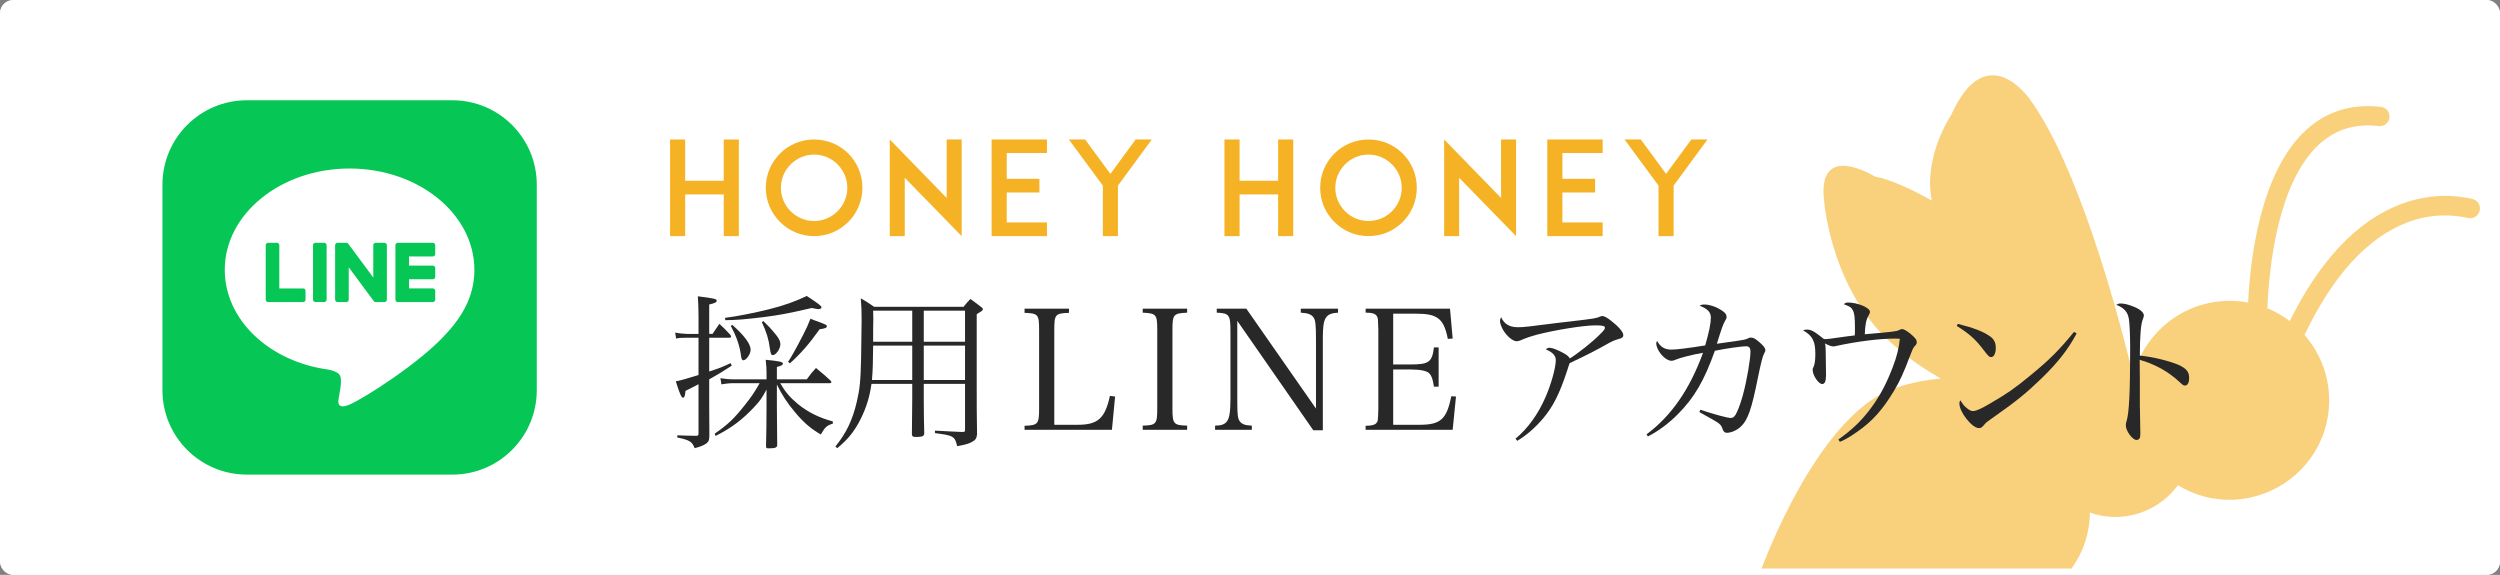 <?xml version="1.0" encoding="UTF-8"?>
<svg xmlns="http://www.w3.org/2000/svg" viewBox="0 0 374 86">
  <rect x="0" y="0" width="374" height="86" fill="#808080" stroke="none"/>
  <defs>
    <style>
      .cls-1 {
        fill: #f5b225;
      }

      .cls-2 {
        fill: #fff;
      }

      .cls-3 {
        fill: #06c755;
      }

      .cls-4 {
        fill: #282828;
      }

      .cls-5 {
        opacity: .6;
      }

      .cls-6 {
        opacity: .8;
      }
    </style>
  </defs>
  <g id="_イヤー_1" data-name="レイヤー 1"/>
  <g id="_イヤー_2" data-name="レイヤー 2">
    <g id="_イヤー_1-2" data-name="レイヤー 1">
      <g>
        <g>
          <rect class="cls-2" width="374" height="86" rx="2" ry="2"/>
          <g class="cls-6">
            <path class="cls-2" d="M372,1c.552,0,1,.448,1,1V84c0,.552-.448,1-1,1H2c-.552,0-1-.448-1-1V2c0-.552,.448-1,1-1H372m0-1H2C.896,0,0,.896,0,2V84c0,1.104,.896,2,2,2H372c1.104,0,2-.896,2-2V2c0-1.104-.896-2-2-2h0Z"/>
          </g>
        </g>
        <g>
          <path class="cls-3" d="M67.676,71h-30.751c-6.973,0-12.624-5.652-12.624-12.625V27.625c0-6.972,5.652-12.625,12.624-12.625h30.751c6.973,0,12.625,5.652,12.625,12.625v30.751c0,6.972-5.652,12.625-12.625,12.625"/>
          <path class="cls-2" d="M70.966,40.362c0-8.354-8.375-15.152-18.67-15.152-10.294,0-18.671,6.797-18.671,15.152,0,7.49,6.642,13.762,15.615,14.948,.608,.131,1.436,.401,1.645,.921,.188,.472,.123,1.211,.061,1.688,0,0-.219,1.318-.267,1.598-.081,.472-.375,1.846,1.618,1.007,1.993-.84,10.752-6.332,14.669-10.84h-.001c2.706-2.967,4.002-5.979,4.002-9.322"/>
          <path class="cls-3" d="M64.755,45.186h-5.245c-.197,0-.356-.159-.356-.356v-8.148c0-.197,.16-.356,.356-.356h5.245c.196,0,.356,.16,.356,.356v1.324c0,.197-.16,.356-.356,.356h-3.565v1.375h3.565c.196,0,.356,.16,.356,.356v1.324c0,.197-.16,.356-.356,.356h-3.565v1.375h3.565c.196,0,.356,.16,.356,.356v1.324c0,.197-.16,.356-.356,.356"/>
          <path class="cls-3" d="M45.352,45.186c.197,0,.356-.159,.356-.356v-1.324c0-.196-.16-.356-.356-.356h-3.565v-6.468c0-.196-.16-.356-.356-.356h-1.324c-.197,0-.356,.16-.356,.356v8.148c0,.197,.16,.356,.356,.356h5.245Z"/>
          <path class="cls-3" d="M48.509,36.324h-1.324c-.197,0-.357,.16-.357,.356v8.148c0,.197,.16,.356,.357,.356h1.324c.197,0,.356-.16,.356-.356v-8.148c0-.197-.159-.356-.356-.356"/>
          <path class="cls-3" d="M57.523,36.324h-1.324c-.197,0-.356,.16-.356,.356v4.84l-3.728-5.035c-.009-.013-.019-.025-.029-.037l-.002-.003-.022-.022-.007-.006-.019-.016-.01-.007-.019-.013-.011-.006-.02-.011-.011-.006-.021-.009-.012-.004-.022-.007-.013-.003-.021-.005-.015-.002-.019-.002-.019-.001-.012-.001h-1.317c-.197,0-.356,.16-.356,.356v8.148c0,.197,.16,.356,.356,.356h1.324c.197,0,.356-.16,.356-.356v-4.838l3.733,5.041c.026,.036,.057,.066,.092,.09l.004,.003,.022,.014,.011,.006,.017,.008,.018,.008,.011,.004,.025,.008,.005,.001c.03,.008,.061,.013,.093,.013h1.317c.197,0,.356-.16,.356-.356v-8.148c0-.197-.16-.356-.356-.356"/>
        </g>
        <g class="cls-5">
          <path class="cls-1" d="M314.253,77.123c4.554,.885,8.992-1.03,11.567-4.532,2.393,1.459,5.24,2.314,8.44,2.16,6.137-.295,11.597-4.429,13.467-10.281,1.686-5.278,.31-10.617-2.97-14.373,4.262-8.913,9.44-14.572,15.415-16.838,3.786-1.435,7.12-1.087,9.056-.641,.911,.21,1.772-.492,1.772-1.426h0c0-.676-.457-1.265-1.114-1.421-2.273-.541-6.139-.939-10.656,.746-6.532,2.443-12.136,8.338-16.686,17.519-1.015-.771-2.13-1.427-3.344-1.922,.239-5.969,1.496-18.791,7.749-24.522,2.449-2.242,5.367-3.136,8.912-2.727,.794,.091,1.513-.477,1.604-1.271,.094-.797-.474-1.521-1.268-1.607h0c-4.371-.506-8.145,.662-11.21,3.467-6.836,6.274-8.346,19.184-8.662,25.81-7.177-1.359-14.127,2.695-16.655,9.303-.324-.093-.651-.179-.988-.244l-.018-.002c-2.166-8.686-7.914-29.722-14.94-39.386,0,0-6.481-9.604-11.816,2.247,0,0-4.244,6.258-2.912,12.828-3.113-1.757-6.126-3.137-8.524-3.604,0,0-8.785-5.488-7.563,3.844,0,0,1.098,13.862,10.93,21.834,0,0,2.236,2.12,6.515,4.557-2.169,.171-4.395,.61-6.631,1.326h-0c-10.492,3.359-18.249,21.995-20.16,26.999-.045,.027-.093,.055-.138,.083h46.476c1.733-2.394,2.713-5.175,2.746-8.373,.52,.181,1.051,.339,1.607,.447Z"/>
        </g>
        <g>
          <path class="cls-1" d="M110.531,35.324h-2.26v-6.235h-5.768v6.235h-2.261v-14.458h2.261v6.177h5.768v-6.177h2.26v14.458Z"/>
          <path class="cls-1" d="M118.986,34.759c-.877-.37-1.637-.896-2.299-1.559-.663-.662-1.188-1.422-1.559-2.299s-.565-1.832-.565-2.807c0-.974,.195-1.929,.565-2.825,.37-.857,.896-1.617,1.559-2.299,.663-.663,1.422-1.169,2.299-1.54,.877-.37,1.832-.564,2.806-.564,.974,0,1.929,.194,2.825,.564,.857,.371,1.617,.877,2.299,1.54,.663,.682,1.169,1.441,1.54,2.299,.37,.896,.565,1.852,.565,2.825,0,.975-.195,1.93-.565,2.807-.371,.877-.877,1.637-1.54,2.299-.682,.663-1.442,1.188-2.299,1.559-.896,.37-1.851,.565-2.825,.565-.975,0-1.929-.195-2.806-.565Zm-.701-10.171c-.936,.936-1.461,2.183-1.461,3.507,0,1.325,.526,2.572,1.461,3.508,.935,.936,2.182,1.461,3.507,1.461,1.325,0,2.572-.525,3.507-1.461,.935-.936,1.461-2.183,1.461-3.508,0-1.324-.526-2.571-1.461-3.507-.936-.936-2.183-1.462-3.507-1.462-1.325,0-2.572,.526-3.507,1.462Z"/>
          <path class="cls-1" d="M143.866,35.324l-8.515-8.729v8.729h-2.241v-14.458l8.515,8.749v-8.749h2.241v14.458Z"/>
          <path class="cls-1" d="M150.606,26.751h4.891v2.046h-4.891v4.481h6.021v2.046h-8.282v-14.458h8.282v2.026h-6.021v3.858Z"/>
          <path class="cls-1" d="M167.244,27.764v7.561h-2.26v-7.561l-5.086-6.897h2.436l3.78,5.144,3.78-5.144h2.416l-5.066,6.897Z"/>
          <path class="cls-1" d="M193.468,35.324h-2.26v-6.235h-5.768v6.235h-2.261v-14.458h2.261v6.177h5.768v-6.177h2.26v14.458Z"/>
          <path class="cls-1" d="M201.922,34.759c-.877-.37-1.637-.896-2.299-1.559-.663-.662-1.188-1.422-1.559-2.299s-.565-1.832-.565-2.807c0-.974,.195-1.929,.565-2.825,.37-.857,.896-1.617,1.559-2.299,.662-.663,1.422-1.169,2.299-1.54,.877-.37,1.832-.564,2.807-.564,.974,0,1.929,.194,2.825,.564,.857,.371,1.617,.877,2.299,1.54,.663,.682,1.169,1.441,1.54,2.299,.37,.896,.564,1.852,.564,2.825,0,.975-.194,1.93-.564,2.807-.371,.877-.877,1.637-1.54,2.299-.682,.663-1.441,1.188-2.299,1.559-.896,.37-1.852,.565-2.825,.565-.975,0-1.93-.195-2.807-.565Zm-.701-10.171c-.936,.936-1.461,2.183-1.461,3.507,0,1.325,.525,2.572,1.461,3.508s2.183,1.461,3.508,1.461c1.324,0,2.571-.525,3.507-1.461s1.462-2.183,1.462-3.508c0-1.324-.526-2.571-1.462-3.507s-2.183-1.462-3.507-1.462c-1.325,0-2.572,.526-3.508,1.462Z"/>
          <path class="cls-1" d="M226.803,35.324l-8.516-8.729v8.729h-2.241v-14.458l8.516,8.749v-8.749h2.241v14.458Z"/>
          <path class="cls-1" d="M233.736,26.751h4.891v2.046h-4.891v4.481h6.021v2.046h-8.282v-14.458h8.282v2.026h-6.021v3.858Z"/>
          <path class="cls-1" d="M250.375,27.764v7.561h-2.26v-7.561l-5.086-6.897h2.436l3.78,5.144,3.78-5.144h2.416l-5.066,6.897Z"/>
        </g>
        <g>
          <path class="cls-4" d="M106.599,49.951c.449-.675,.574-.875,1.024-1.5,.725,.675,.949,.875,1.624,1.625,.075,.1,.125,.199,.125,.274,0,.125-.1,.175-.324,.175h-2.949v5.049c1.549-.5,2.049-.699,3.199-1.25l.175,.375c-1.45,.95-2,1.275-3.374,2.05v4.049q0,2.399,.024,4.174c0,.825-.075,1.025-.375,1.3-.399,.325-.874,.525-1.824,.775-.375-.975-.774-1.225-2.6-1.6v-.325q.65,0,1.524,.05,.65,.025,1.351,.025c.225,0,.3-.101,.3-.375v-7.349c-1.3,.675-1.325,.7-1.95,1-.074,.774-.149,1.024-.399,1.024-.2,0-.5-.675-1.05-2.449,.675-.125,1.649-.399,3.399-.949v-5.574h-1.825c-.824,0-1.1,.025-1.524,.125l-.149-.899c.449,.1,1.374,.2,1.725,.2h1.774v-2.55q0-1.625-.101-3.074c2.449,.3,2.824,.399,2.824,.649s-.274,.375-1.124,.575v4.399h.5Zm14.096,6.798c.575-.8,.75-1.024,1.375-1.699,.975,.8,1.274,1.05,2.199,1.899,.075,.1,.101,.175,.101,.225,0,.101-.075,.15-.275,.15h-7.373c.75,1.3,1.475,2.149,2.649,3.124,1.524,1.225,3.124,2.024,5.224,2.6v.324c-.925,.301-1.149,.5-1.8,1.625-1.475-.85-2.574-1.774-3.898-3.374-1.075-1.274-1.925-2.55-2.675-4.1v3.425l.05,5.648c-.024,.375-.324,.475-1.324,.475-.275,0-.35-.074-.35-.324,.05-1.425,.074-4.35,.074-5.799v-2.675c-.675,1.275-.949,1.65-1.774,2.55-1.85,1.975-3.399,3.149-5.849,4.398l-.125-.35c1.95-1.35,2.824-2.175,4.424-4.174,1.075-1.35,1.4-1.824,2.3-3.374h-4.024c-.499,0-1.35,.1-1.699,.175l-.15-.925c.551,.1,1.275,.175,1.925,.175h4.974v-1.05c0-.524-.024-.949-.125-1.874,2.075,.199,2.575,.324,2.575,.574,0,.2-.226,.325-.9,.5v1.85h4.474Zm-12.247-9.197c1.675-.2,4.574-.775,6.648-1.3,2.1-.525,3.949-1.175,5.599-1.975,1.75,1.149,2.2,1.499,2.2,1.699,0,.15-.2,.275-.45,.275-.125,0-.575-.075-1-.175-3.799,.874-4.799,1.05-7.298,1.374-2.725,.325-3.824,.425-5.624,.45l-.075-.35Zm1.101,1.05c1.799,1.574,2.749,2.874,2.749,3.724,0,.625-.65,1.574-1.1,1.574-.15,0-.275-.175-.325-.55-.175-1.524-.675-2.974-1.55-4.599l.226-.149Zm4.648-.575c.6,.575,1.125,1.125,1.824,1.975,.525,.649,.726,1.05,.726,1.499,0,.675-.675,1.625-1.125,1.625-.25,0-.325-.175-.45-1-.175-1.374-.5-2.449-1.199-3.924l.225-.175Zm3.699,6.099q.649-.925,2.249-4.024,.625-1.175,1.1-2.424c.476,.199,.875,.35,1.125,.425,1.25,.475,1.325,.524,1.325,.699,0,.226-.25,.351-1.075,.45-1.524,2.149-2.85,3.674-4.449,5.099l-.274-.225Z"/>
          <path class="cls-4" d="M130.373,57.424c-.25,1.875-.774,3.549-1.574,5.174-.95,1.899-1.925,3.124-3.549,4.449l-.275-.25c1.649-2.024,2.574-3.999,3.199-6.674,.45-1.924,.575-3.124,.649-6.673,.025-1.175,.075-4.6,.075-5.599,0-1.3-.024-2.05-.125-3.225,.9,.525,1.175,.7,2,1.274h13.371c.426-.524,.551-.675,1.025-1.175,.699,.5,.899,.65,1.574,1.175,.2,.15,.3,.25,.3,.351,0,.175-.149,.274-.925,.75v11.622c0,2.174,0,3.148,.051,6.348-.075,.625-.226,.851-.775,1.15-.45,.25-1.024,.425-2.199,.625-.35-1.475-.55-1.6-3.324-1.95v-.375q.925,.051,2.374,.125,.9,.051,1.625,.075h.2c.25,0,.3-.075,.3-.35v-6.849h-6.174v2.274q.025,1.625,.025,2.999,.024,1.2,.05,2.149c-.025,.375-.25,.5-1,.525h-.35c-.35,0-.5-.125-.5-.4,.025-1.524,.05-4.273,.05-5.273v-2.274h-6.099Zm6.099-5.724h-5.849c-.024,2.35-.05,3.649-.175,5.148h6.023v-5.148Zm0-5.224h-5.849c.025,.525,.025,.975,.025,1.2,0,.199,0,.774-.025,1.549v1.899h5.849v-4.648Zm7.898,4.648v-4.648h-6.174v4.648h6.174Zm0,5.724v-5.148h-6.174v5.148h6.174Z"/>
          <path class="cls-4" d="M153.274,63.697c2-.075,2.175-.25,2.175-2.549v-11.798c0-2.324-.15-2.474-2.175-2.549v-.625h6.648v.625c-2.05,.075-2.199,.225-2.199,2.549v14.197h3.523c3,0,4.074-.976,4.799-4.324l.775,.1-.475,4.974h-13.072v-.6Z"/>
          <path class="cls-4" d="M170.949,63.673c2.024-.051,2.175-.25,2.175-2.55v-11.772c0-2.324-.15-2.474-2.175-2.574v-.6h6.648v.6c-2.049,.101-2.199,.25-2.199,2.574v11.772c0,2.3,.175,2.499,2.199,2.55v.624h-6.648v-.624Z"/>
          <path class="cls-4" d="M185.099,60.048c0,2,.075,2.55,.35,2.95,.3,.449,.825,.649,1.825,.675v.624h-5.499v-.624c.95,0,1.475-.2,1.8-.675,.35-.476,.5-1.45,.5-3.375v-10.072c0-2.449-.176-2.699-2.05-2.774v-.6h4.424l10.423,14.946v-10.272c0-2.249-.075-2.975-.375-3.374-.325-.45-.875-.65-1.899-.7v-.6h5.573v.6c-1.875,.101-2.274,.775-2.274,3.725v13.871h-1.425l-11.372-16.371v12.047Z"/>
          <path class="cls-4" d="M204.299,63.697c.85,0,1.35-.125,1.575-.375,.274-.3,.274-.324,.324-2.199v-11.772c-.05-1.6-.05-1.624-.125-1.85-.175-.524-.625-.725-1.774-.725v-.6h12.622l.399,4.474-.725,.05c-.6-3.023-1.524-3.773-4.724-3.773h-3.449v7.598h2.574c2.774,0,3.249-.35,3.524-2.549h.7v5.873h-.7c-.175-1.149-.35-1.624-.7-1.999-.375-.375-1.35-.575-2.824-.575h-2.574v8.273h3.949c3.149,0,4.049-.825,4.749-4.274l.699,.05-.5,4.974h-13.021v-.6Z"/>
          <path class="cls-4" d="M226.723,65.622c1.85-1.524,3.425-3.725,4.524-6.299,.824-1.899,1.499-4.349,1.499-5.448,0-.675-.475-1.175-1.475-1.6,.15-.175,.325-.25,.575-.25,.325,0,1.2,.325,1.925,.725,.649,.35,.899,.55,1.074,.875,1.15-.7,3.399-2.475,4.475-3.574,.574-.55,.774-.825,.774-1,0-.3-.3-.375-1.475-.375-1.649,0-5.924,.675-8.623,1.375-.949,.25-1.824,.55-2.549,.875-.15,.075-.4,.125-.575,.125-.55,0-1.45-.75-2-1.675-.274-.475-.475-1.05-.475-1.35,0-.175,.05-.35,.175-.575,.45,1.025,1.25,1.5,2.475,1.5,.899,0,1.35-.05,6.023-.65,.225-.024,.775-.1,1.725-.199,3.874-.45,4.074-.5,4.599-.75,.15-.05,.2-.075,.325-.075,.275,0,.725,.25,1.325,.725,1.074,.825,1.799,1.675,1.799,2.1,0,.375-.149,.475-.899,.675-.4,.125-.675,.226-1.225,.525-2.074,1.175-3.199,1.749-5.898,3.023-.15,.426-.175,.476-.375,1.125-1.125,3.425-2.1,5.374-3.6,7.148-1.225,1.425-2.474,2.524-3.874,3.35l-.25-.325Z"/>
          <path class="cls-4" d="M246.324,64.972c3.698-2.724,6.498-6.798,8.447-12.196-1.725,.3-3.424,.75-4.074,1.024-.35,.15-.449,.175-.624,.175-.525,0-1.2-.449-1.725-1.175-.325-.425-.575-1.05-.575-1.399,0-.125,.025-.225,.125-.399,.524,.925,1.149,1.299,2.149,1.299,.75,0,2.55-.225,5.049-.624,.575-1.95,.85-3.35,.85-4.149,0-.825-.475-1.324-1.699-1.8,.3-.149,.425-.175,.699-.175,.8,0,1.825,.35,2.649,.899,.525,.351,.7,.601,.7,.976,0,.175-.025,.25-.25,.624-.25,.426-.5,1.101-1.2,3.375,.875-.125,2.649-.375,2.975-.425q1.225-.15,1.625-.351c.199-.125,.3-.149,.5-.149,.35,0,.649,.149,1.299,.725,.575,.5,.851,.85,.851,1.149,0,.175-.05,.275-.226,.6q-.25,.426-.874,3.475c-.95,4.773-1.525,6.424-2.6,7.398-.6,.55-1.425,.899-2.1,.899-.275,0-.5-.225-.6-.575-.15-.499-.351-.725-.95-1.1-.274-.175-1.125-.649-2.524-1.425l.15-.35c2.1,.7,4.023,1.225,4.549,1.225,.399,0,.649-.25,.925-.875,.649-1.399,1.225-3.523,1.699-6.298,.2-1.175,.325-2.199,.325-2.725,0-.6-.2-.824-.675-.824-.65,0-3.249,.374-4.649,.675-1.6,4.474-3.074,7.022-5.548,9.497-1.325,1.35-2.949,2.55-4.475,3.324l-.199-.325Z"/>
          <path class="cls-4" d="M275.022,65.747c1.975-1.399,3.299-2.649,4.648-4.399,1.45-1.899,2.475-3.773,3.475-6.398,.649-1.699,.925-2.849,1.074-4.273-.399-.025-.5-.025-.8-.025-2.249,0-5.748,.45-8.697,1.1-.2,.051-.351,.075-.45,.075-.3,0-.625-.125-1.274-.45,.1,.275,.1,.301,.125,1.125,.024,1.774,.05,3.475,.05,3.6,0,.925-.175,1.35-.575,1.35-.55,0-1.425-1.3-1.425-2.1,0-.175,.025-.275,.175-.575,.15-.375,.226-.949,.226-1.824,0-1.925-.425-2.725-1.825-3.524,.2-.1,.301-.125,.5-.125,.7,0,1.075,.2,2.625,1.425,.625,0,.725-.025,2.474-.275,1-.149,1.325-.175,2.125-.274,.025-.4,.025-.575,.025-1.125,0-1.55-.075-2.225-.325-2.649-.226-.425-.425-.55-1.35-.899,.199-.175,.375-.25,.625-.25,1.449,0,3.299,.774,3.299,1.399,0,.15-.05,.25-.225,.575-.351,.6-.5,1.399-.55,2.774,4.323-.375,4.748-.425,5.123-.625,.2-.1,.325-.15,.45-.15,.25,0,.649,.226,1.225,.675,.725,.601,.975,.925,.975,1.275,0,.25-.024,.3-.3,.6-.225,.225-.375,.575-.725,1.5-.899,2.399-1.5,3.749-2.399,5.224-1.675,2.774-3.199,4.499-5.424,6.048-1.1,.775-1.725,1.15-2.649,1.55l-.225-.35Z"/>
          <path class="cls-4" d="M292.898,48.451c2.399,.6,3.849,1.175,4.823,1.875,.575,.399,.851,.949,.851,1.699,0,.824-.275,1.399-.7,1.399-.274,0-.399-.125-1.075-1-1.225-1.624-2.124-2.449-4.073-3.674l.175-.3Zm17.771,1.425c-1.25,2.35-2.774,4.324-5.249,6.724-2.299,2.224-3.849,3.474-7.023,5.698-1.174,.825-1.299,.925-1.475,1.149-.399,.475-.55,.6-.874,.6-1.025,0-2.925-2.399-2.925-3.674,0-.149,.025-.25,.125-.5,.5,.75,.55,.8,.9,1.1,.374,.351,.725,.525,.999,.525,.425,0,1.2-.325,2.425-1.05,2.799-1.625,3.774-2.324,5.974-4.124,3.074-2.499,4.573-4.024,6.724-6.674l.399,.226Z"/>
          <path class="cls-4" d="M317.223,45.402c.524,0,1.074,.125,1.85,.425,1.05,.399,1.649,.899,1.649,1.374q0,.175-.15,.55c-.3,.675-.449,2.55-.449,5.449,1.874,.175,4.349,.774,5.823,1.399,1.125,.525,1.55,1.024,1.55,1.925,0,.725-.226,1.149-.601,1.149-.249,0-.274,0-.924-.6-1.65-1.524-3.574-2.574-5.874-3.249,.025,1.574,.025,2.349,.025,3.099v3.649q0,.75,.05,2.85c.024,.524,.024,.949,.024,1.324,0,.475-.024,.7-.125,.85-.074,.125-.274,.226-.449,.226-.601,0-1.6-1.35-1.6-2.175,0-.25,.024-.4,.125-.7,.375-1.199,.524-4.448,.524-10.822,0-1.799-.075-3.624-.175-4.299-.15-1.125-.7-1.749-1.899-2.225,.3-.175,.399-.199,.625-.199Z"/>
        </g>
      </g>
    </g>
  </g>
</svg>